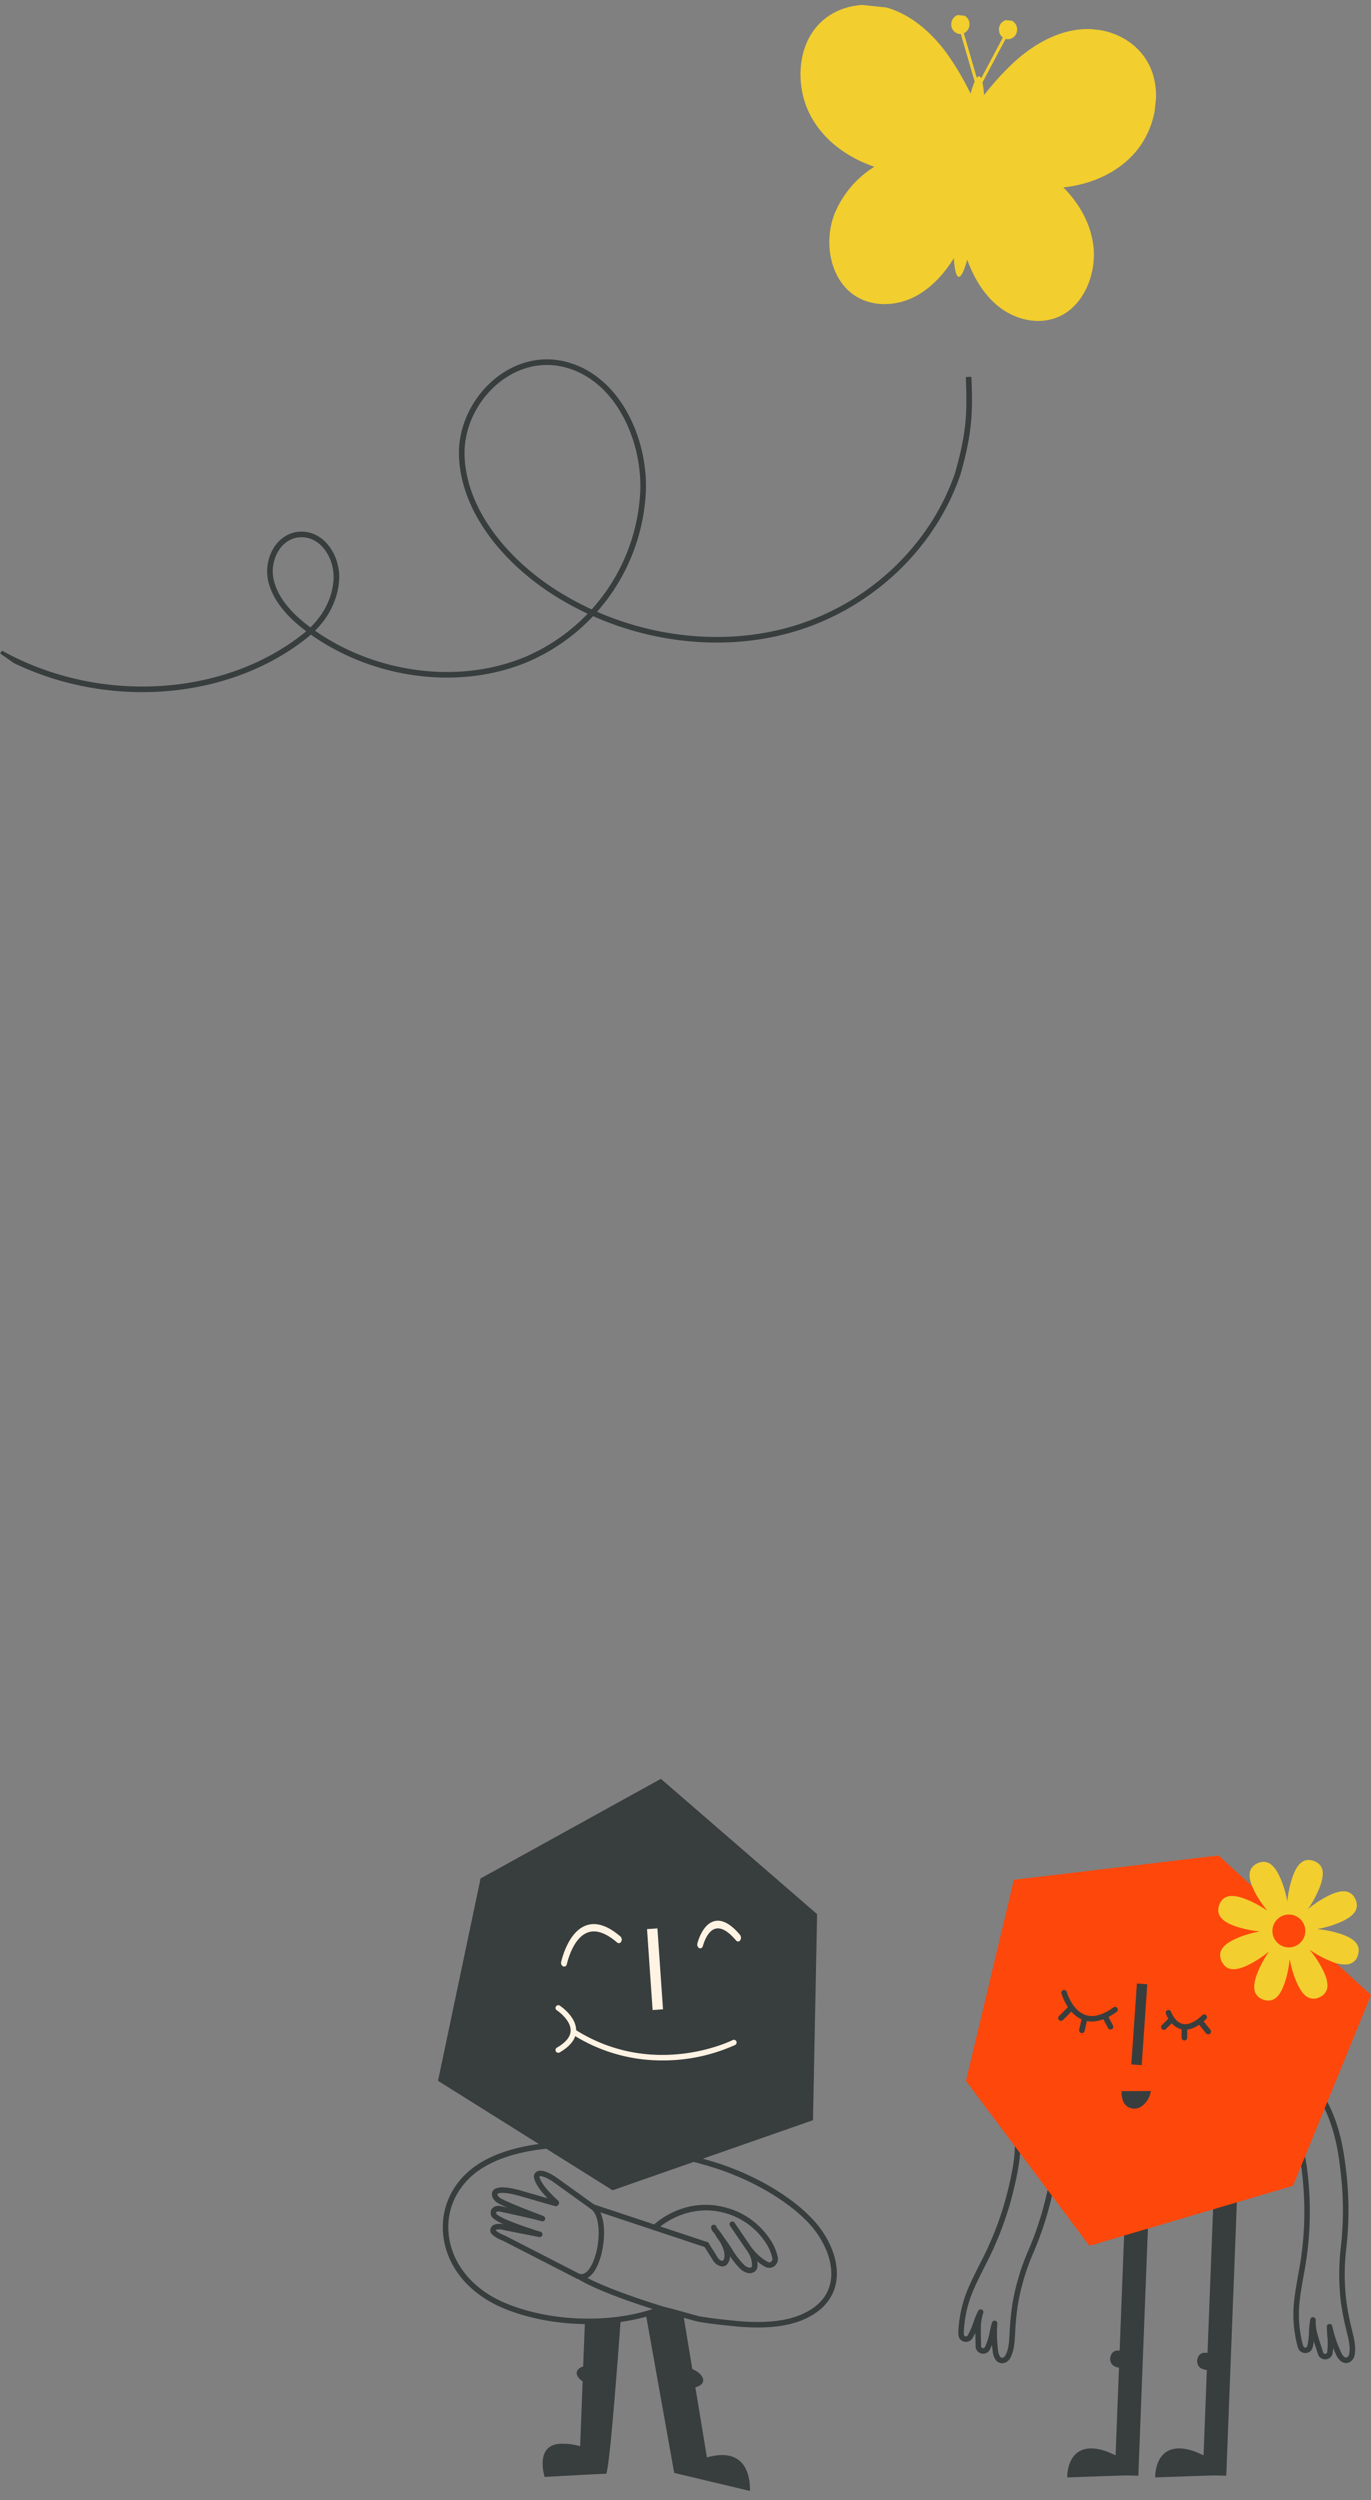<svg xmlns="http://www.w3.org/2000/svg" xmlns:xlink="http://www.w3.org/1999/xlink" id="Composant_146_1" data-name="Composant 146 &#x2013; 1" width="489.988" height="893.036" viewBox="0 0 489.988 893.036"><rect x="0" y="0" width="489.988" height="893.036" fill="#808080" stroke="none"/><defs><clipPath id="clip-path"><rect id="Rectangle_506" data-name="Rectangle 506" width="333.442" height="269.645" fill="none"></rect></clipPath><clipPath id="clip-path-2"><rect id="Rectangle_346" data-name="Rectangle 346" width="127.459" height="105.841" fill="#f2ce2f"></rect></clipPath><clipPath id="clip-path-3"><rect id="Rectangle_316" data-name="Rectangle 316" width="249.554" height="283.503" transform="translate(0 0)" fill="none" stroke="#383d3d" stroke-width="2"></rect></clipPath></defs><g id="Groupe_857" data-name="Groupe 857" transform="translate(156.546 623.391)"><g id="Groupe_856" data-name="Groupe 856" clip-path="url(#clip-path)"><path id="Trac&#xE9;_19483" data-name="Trac&#xE9; 19483" d="M461.448,368.079s13.954-.5,20.975-.718l4.415.108L491.449,248.4c-2.753-.983-5.507-1.868-8.29-2.665L480.14,323.6a6.685,6.685,0,0,0-.855-.049,2.514,2.514,0,0,0-2.586,1.721,3.2,3.2,0,0,0,.433,3.274,3.689,3.689,0,0,0,1.74.973,4.051,4.051,0,0,0,1.033.167l-1.18,30.513-1.13-.511a21.881,21.881,0,0,0-4.238-1.544c-12.331-2.891-11.908,9.932-11.908,9.932" transform="translate(-205.124 -106.581)" fill="#383d3d"></path><path id="Trac&#xE9;_19484" data-name="Trac&#xE9; 19484" d="M404.853,368.079s13.964-.5,20.974-.718l4.425.108L434.864,248.4c-2.763-.983-5.516-1.868-8.3-2.665l-2.99,77.044a5.019,5.019,0,0,0-.531-.019,2.492,2.492,0,0,0-2.576,1.721,3.179,3.179,0,0,0,.433,3.275,3.641,3.641,0,0,0,1.74.973,5.388,5.388,0,0,0,.7.138L422.13,360.2,421,359.691a21.867,21.867,0,0,0-4.238-1.544c-12.321-2.891-11.908,9.932-11.908,9.932" transform="translate(-179.967 -106.581)" fill="#383d3d"></path><path id="Trac&#xE9;_19485" data-name="Trac&#xE9; 19485" d="M348.007,314.849a6.39,6.39,0,0,1-.949-2.919q-.16-1.147-.261-2.315a13.784,13.784,0,0,1-.726,1.67,2.647,2.647,0,0,1-3.5,1.3,2.693,2.693,0,0,1-1.631-2.448c0-.979-.026-1.927-.052-2.852-.018-.662-.036-1.316-.044-1.965a10.341,10.341,0,0,1-1.171,2.2,2.716,2.716,0,0,1-4.884-1.565,24.429,24.429,0,0,1,.119-2.978,44.535,44.535,0,0,1,3.372-13.476c1.261-2.958,2.731-5.859,4.153-8.664.611-1.2,1.221-2.408,1.816-3.618a115.608,115.608,0,0,0,9.074-26.374c.319-1.463.616-2.958.884-4.45,1.987-10.9.015-21.885-2.656-27.475a.984.984,0,0,1,.7-1.39l13.7-2.663a.984.984,0,0,1,1.074.539c5.673,11.794,4.22,24.92,2.634,33.767a118.486,118.486,0,0,1-7.881,27.153c-.821,1.857-1.584,3.781-2.269,5.719a80.571,80.571,0,0,0-3.409,13,92.27,92.27,0,0,0-1,9.94c-.024.387-.046.775-.066,1.163-.145,2.678-.295,5.447-1.6,8.022a3.567,3.567,0,0,1-2.83,2.06,2.7,2.7,0,0,1-.857-.081,3.07,3.07,0,0,1-1.745-1.3m5.836-95.621c2.61,6.265,4.253,16.815,2.3,27.52-.272,1.513-.574,3.033-.9,4.518a117.568,117.568,0,0,1-9.231,26.824c-.6,1.217-1.212,2.428-1.825,3.639-1.408,2.777-2.863,5.649-4.1,8.548a42.55,42.55,0,0,0-3.223,12.881,22.533,22.533,0,0,0-.112,2.741.717.717,0,0,0,.514.7.755.755,0,0,0,.85-.279,26.034,26.034,0,0,0,2.08-4.773,28.62,28.62,0,0,1,1.732-4.109.983.983,0,0,1,1.764.842c-1.006,2.861-.929,5.683-.839,8.95.026.943.052,1.909.052,2.9a.734.734,0,0,0,.362.62c.542.195.808.1,1.055-.369a22.988,22.988,0,0,0,1.714-5.54c.23-1.04.468-2.115.77-3.133a.982.982,0,0,1,1.121-.688.994.994,0,0,1,.8,1.043,44.548,44.548,0,0,0,.272,9.6,4.608,4.608,0,0,0,.614,2.065,1,1,0,0,0,.862.544,1.668,1.668,0,0,0,1.2-.986c1.118-2.206,1.25-4.65,1.39-7.239.021-.394.043-.788.068-1.18a93.753,93.753,0,0,1,1.028-10.155,82.414,82.414,0,0,1,3.493-13.315c.7-1.985,1.483-3.957,2.324-5.859a116.529,116.529,0,0,0,7.744-26.706c1.507-8.4,2.9-20.774-2.15-31.881Z" transform="translate(-148.82 -95.507)" fill="#383d3d"></path><path id="Trac&#xE9;_19486" data-name="Trac&#xE9; 19486" d="M561.123,315.056a6.4,6.4,0,0,1-1.751-2.521q-.483-1.051-.917-2.139a13.949,13.949,0,0,1-.213,1.807,2.633,2.633,0,0,1-2.973,2.253A2.691,2.691,0,0,1,553,312.583c-.282-.935-.581-1.835-.872-2.712-.208-.63-.415-1.253-.61-1.874a10.426,10.426,0,0,1-.485,2.449,2.643,2.643,0,0,1-2.613,1.775,2.683,2.683,0,0,1-2.517-1.866,24.721,24.721,0,0,1-.744-2.885,44.523,44.523,0,0,1-.66-13.875c.354-3.2.925-6.4,1.477-9.491.237-1.33.474-2.66.7-3.992a115.627,115.627,0,0,0,1.078-27.871c-.119-1.518-.266-3.037-.437-4.515-1.243-11.013-6.3-20.959-10.47-25.541a.982.982,0,0,1,.269-1.532l12.353-6.5a.984.984,0,0,1,1.183.207c8.836,9.657,11.232,22.643,12.265,31.57A118.488,118.488,0,0,1,563.2,274.2c-.25,2.02-.427,4.082-.523,6.13a80.693,80.693,0,0,0,.486,13.429,92.215,92.215,0,0,0,1.908,9.807q.132.566.272,1.132c.635,2.606,1.291,5.3.783,8.143a3.564,3.564,0,0,1-2.114,2.788,2.7,2.7,0,0,1-.943.172,3.1,3.1,0,0,1-1.949-.745m-22-93.239c4.306,5.245,8.924,14.873,10.145,25.686.174,1.5.323,3.043.444,4.586a117.617,117.617,0,0,1-1.1,28.346c-.222,1.34-.461,2.678-.7,4.016-.547,3.064-1.111,6.232-1.458,9.363a42.517,42.517,0,0,0,.631,13.262,22.922,22.922,0,0,0,.684,2.658.718.718,0,0,0,.693.522.74.74,0,0,0,.734-.512,26.012,26.012,0,0,0,.614-5.169,28.808,28.808,0,0,1,.473-4.437.984.984,0,0,1,1.933.3c-.139,3.03.75,5.711,1.779,8.816.3.893.6,1.809.884,2.752a.734.734,0,0,0,.525.489c.571.028.8-.134.9-.657a22.969,22.969,0,0,0,.041-5.8c-.08-1.06-.162-2.158-.167-3.22a.984.984,0,0,1,.875-.983,1,1,0,0,1,1.069.767,44.7,44.7,0,0,0,3.031,9.113,4.676,4.676,0,0,0,1.184,1.8,1,1,0,0,0,.983.273,1.666,1.666,0,0,0,.866-1.291c.435-2.435-.144-4.814-.758-7.332-.093-.384-.186-.767-.276-1.149a93.656,93.656,0,0,1-1.946-10.019,82.706,82.706,0,0,1-.5-13.757c.1-2.1.279-4.211.536-6.28a116.612,116.612,0,0,0-.29-27.805c-.981-8.481-3.218-20.726-11.257-29.905Z" transform="translate(-238.527 -95.145)" fill="#383d3d"></path><path id="Trac&#xE9;_19487" data-name="Trac&#xE9; 19487" d="M552.484,323.535h0Zm0,0v0Zm0-.005v0" transform="translate(-245.593 -143.816)"></path><path id="Trac&#xE9;_19488" data-name="Trac&#xE9; 19488" d="M491.41,292.25h0Z" transform="translate(-218.444 -129.913)"></path><path id="Trac&#xE9;_19489" data-name="Trac&#xE9; 19489" d="M456.572,188.816l-72.78,21.449L339.671,151.35l17.152-71.831,73.1-8.683,54.508,49.833Z" transform="translate(-150.992 -31.489)" fill="#fe470b"></path><path id="Trac&#xE9;_19490" data-name="Trac&#xE9; 19490" d="M411.962,168.577a8.985,8.985,0,0,1-2.826-.448c-5.173-1.7-7.457-7.722-8.034-9.527a1.01,1.01,0,0,1,.621-1.264.956.956,0,0,1,1.228.593s.023.069.023.072c.506,1.583,2.488,6.851,6.775,8.258,2.81.925,6.147,0,9.925-2.736a.983.983,0,1,1,1.155,1.592c-3.179,2.3-6.15,3.461-8.868,3.461" transform="translate(-178.278 -69.917)" fill="#383e3e"></path><path id="Trac&#xE9;_19491" data-name="Trac&#xE9; 19491" d="M475.194,177.234a6.068,6.068,0,0,1-1.464-.178c-3.833-.95-5.394-5.358-5.459-5.545a.983.983,0,0,1,1.859-.643c.013.036,1.288,3.6,4.082,4.281,1.986.486,4.36-.548,7.061-3.078a.984.984,0,1,1,1.344,1.436c-2.647,2.478-5.137,3.726-7.423,3.726" transform="translate(-208.134 -75.662)" fill="#383e3e"></path><rect id="Rectangle_504" data-name="Rectangle 504" width="28.97" height="3.724" transform="translate(247.779 113.987) rotate(-86.049)" fill="#383e3e"></rect><path id="Trac&#xE9;_19492" data-name="Trac&#xE9; 19492" d="M450.256,222.3a8.137,8.137,0,0,1-2.905,5.161,4.533,4.533,0,0,1-5.365.471c-1.9-1.226-2.242-3.51-2.188-5.6Z" transform="translate(-195.499 -98.818)" fill="#383e3e"></path><path id="Trac&#xE9;_19493" data-name="Trac&#xE9; 19493" d="M133.684,342.752c4.091,22.853,10.148,56.778,10.148,56.778l27.081,6.45c-.088-.521,1.16-16.628-15.389-11.977-1.563-9.519-2.92-17.8-4.13-25.036a5.784,5.784,0,0,0,1.81-.807c1.966-1.366.914-3.648-1.9-5.231a7.785,7.785,0,0,0-1-.492c-1.288-7.788-2.34-14.17-3.206-19.392-3.668-1.042-7.758-2.163-8.388-1.927-1.613.61-3.294,1.16-5.025,1.633" transform="translate(-59.426 -139.649)" fill="#383d3d"></path><path id="Trac&#xE9;_19494" data-name="Trac&#xE9; 19494" d="M68.029,403.779s21.555-1.209,22-1.121c1.121-2.321,3.53-32.489,5.191-55.264a81.772,81.772,0,0,1-12.783.787c-.2,4.592-.4,9.931-.649,16.146-2.852.915-3.236,3.2-.177,5.32-.266,6.746-.56,14.426-.895,23.158a22.051,22.051,0,0,0-7.119-.865c-9.254.443-5.566,11.839-5.566,11.839" transform="translate(-29.918 -142.453)" fill="#383d3d"></path><path id="Trac&#xE9;_19495" data-name="Trac&#xE9; 19495" d="M63.78,290.136l-25.772-13.22a11.9,11.9,0,0,1-2.978-1.548,5.951,5.951,0,0,1-.93-.8,1.9,1.9,0,0,1-.422-1.685,2.288,2.288,0,0,1,1.282-1.592,5.844,5.844,0,0,1,3.538-.107c-2.2-1-3.932-2.033-4.458-2.937a2.843,2.843,0,0,1,.095-2.606,3.049,3.049,0,0,1,2.871-1.067,1.04,1.04,0,0,1,.156.02c.134.029,1.092.233,2.48.533-1.183-.513-2.2-.983-2.908-1.358-1.15-.555-2.948-2.038-2.417-4.073a1.9,1.9,0,0,1,.873-1.146c1.591-1.032,5.018-.774,10.173.762l8.788,2.526c-2.271-2.307-4.667-5.269-4.937-7.7l-.008-.154a2.072,2.072,0,0,1,1.113-1.724c1.343-.706,3.511-.084,6.67,1.935l13.856,9.943.007,0c5.329,3.9,3.812,18.066-.062,23.771-1.34,1.974-2.936,2.984-4.568,2.984a4.552,4.552,0,0,1-2.441-.758m-7.894-34.317c-3.5-2.231-4.53-1.875-4.637-1.83a.31.31,0,0,0-.067.038c.346,2.28,3.626,5.9,6.621,8.566a1.171,1.171,0,0,1,.252,1.446,1.19,1.19,0,0,1-1.378.571L44.81,261.2c-6.82-2.031-8.4-1.118-8.6-.96-.192.957,1.368,1.755,1.413,1.779,3.415,1.813,14.869,6.1,14.985,6.142a.987.987,0,0,1,.435,1.525,1,1,0,0,1-1.088.331c-3.082-.906-14.07-3.253-15.122-3.478-.712-.014-1.01.123-1.069.208a.937.937,0,0,0,.048.644c.9,1.308,8.8,4.307,15.722,6.376a1.009,1.009,0,0,1,.742.868.989.989,0,0,1-1.172,1.052l-12.8-2.526a4.2,4.2,0,0,0-2.548-.067c-.093.041-.172.163-.191.166a4.036,4.036,0,0,0,.62.519,10.023,10.023,0,0,0,2.543,1.308l.119.051,25.905,13.293c.573.361,2.317,1.457,4.409-1.623,3.7-5.449,4.593-18.1.532-21.076Zm-19.639,4.246h0Zm0,0v0Zm0,0v0" transform="translate(-14.95 -100.037)" fill="#383d3d"></path><path id="Trac&#xE9;_19496" data-name="Trac&#xE9; 19496" d="M189.505,304.037a3.107,3.107,0,0,0,.833-.11,2.606,2.606,0,0,0,1.925-2.469,10.44,10.44,0,0,0-1.8-6.066.984.984,0,1,0-1.633,1.1,8.505,8.505,0,0,1,1.471,4.869.657.657,0,0,1-.487.674,1.654,1.654,0,0,1-.9-.062,3.741,3.741,0,0,1-1.346-.814,27.75,27.75,0,0,1-4.362-5.643c-.562-.868-1.143-1.766-1.736-2.6q-1.407-1.967-2.8-3.944c-.1-.138-.244-.316-.409-.51a4.83,4.83,0,0,1-.653-.89.973.973,0,0,0-1.092-.837,1,1,0,0,0-.853,1.116,4.03,4.03,0,0,0,1.094,1.879,4.3,4.3,0,0,1,.342.433,14.951,14.951,0,0,0,1.455,2.207,36.894,36.894,0,0,1,3,4.21,29.155,29.155,0,0,0,4.7,6.041,5.685,5.685,0,0,0,2.066,1.224,3.948,3.948,0,0,0,1.188.192" transform="translate(-78.08 -115.485)" fill="#383d3d"></path><path id="Trac&#xE9;_19497" data-name="Trac&#xE9; 19497" d="M179.587,296.438a3.138,3.138,0,0,0,3.083-3.633,17.584,17.584,0,0,0-2.8-6.565,27.318,27.318,0,0,0-15.647-11.3c-15.253-4.21-25.776,5.969-26.216,6.405a.983.983,0,0,0,1.381,1.4c.1-.1,10.184-9.8,24.311-5.909a25.35,25.35,0,0,1,14.525,10.478,15.68,15.68,0,0,1,2.505,5.816,1.123,1.123,0,0,1-.469,1.113,1.108,1.108,0,0,1-1.195.094,13.579,13.579,0,0,1-1.359-.844,20,20,0,0,1-5.063-5.2l-5.448-7.989a.988.988,0,0,0-1.6-.037,1,1,0,0,0,0,1.175l5.426,7.959a21.964,21.964,0,0,0,5.564,5.7,15.426,15.426,0,0,0,1.562.968,3.068,3.068,0,0,0,1.44.36" transform="translate(-61.219 -109.794)" fill="#383d3d"></path><path id="Trac&#xE9;_19498" data-name="Trac&#xE9; 19498" d="M177.639,303.661a2.1,2.1,0,0,0,1.907-1.155c.555-.7,2.354-3.847-2.489-10.771a.987.987,0,0,0-1.6-.016,1.015,1.015,0,0,0,.021,1.183c4.271,6.127,2.536,8.378,2.518,8.4a1.323,1.323,0,0,0-.146.216c-.076.152-.141.28-.675.065a2.786,2.786,0,0,1-1.26-1.114l-3.206-5.1a.983.983,0,1,0-1.664,1.047l3.206,5.1a4.693,4.693,0,0,0,2.182,1.888,3.22,3.22,0,0,0,1.21.258" transform="translate(-75.965 -117.524)" fill="#383d3d"></path><path id="Trac&#xE9;_19499" data-name="Trac&#xE9; 19499" d="M139.392,288.975a.984.984,0,0,0,.309-1.917L99.114,273.583a.983.983,0,1,0-.619,1.866l40.587,13.476a.986.986,0,0,0,.31.05" transform="translate(-43.484 -109.62)" fill="#383d3d"></path><path id="Trac&#xE9;_19500" data-name="Trac&#xE9; 19500" d="M106.565,299.183l-.955-.1c-3.613-.377-7.349-.766-11.012-1.414-.757-.132-2.542-.639-4.8-1.281-2.965-.841-7.871-2.232-8.879-2.214-16.7,6.328-40.084,5.644-56.9-1.67-12.253-5.329-20.059-15.342-20.881-26.785-.715-9.944,4.216-19.193,13.19-24.742,9.389-5.806,21.928-7.328,30.795-7.581,3.113-.088,6.308-.084,9.5.018a163.532,163.532,0,0,1,45.5,7.834c12.959,4.338,24.765,11.267,32.394,19.009,7.052,7.156,10.521,16.218,9.051,23.65-1.134,5.738-5.167,10.231-11.663,13-4.381,1.865-9.755,2.79-16.284,2.79a86.98,86.98,0,0,1-9.052-.51m-50.011-63.8c-3.15-.1-6.3-.106-9.379-.017-8.625.246-20.8,1.711-29.817,7.288C9.018,247.806,4.434,256.378,5.1,265.578c.768,10.7,8.135,20.091,19.7,25.123,16.41,7.138,39.232,7.8,55.5,1.6.8-.3,2.678.1,10.035,2.192,2.031.576,3.949,1.12,4.608,1.237,3.594.634,7.3,1.021,10.875,1.394l.957.1c10.447,1.093,18.416.4,24.36-2.134s9.488-6.426,10.5-11.569c1.324-6.7-2.021-15.291-8.523-21.887-7.309-7.418-19.129-14.344-31.618-18.525a161.554,161.554,0,0,0-44.94-7.734m.021-.983h0Z" transform="translate(-1.363 -91.75)" fill="#383d3d"></path><path id="Trac&#xE9;_19501" data-name="Trac&#xE9; 19501" d="M62.382,146.961l71.627-25.032,1.471-73.59L79.648,0,15.205,35.59,0,107.862Z" transform="translate(0 11.973)" fill="#383d3d"></path><rect id="Rectangle_505" data-name="Rectangle 505" width="3.724" height="28.97" transform="translate(74.697 65.653) rotate(-3.951)" fill="#fff3e3"></rect><path id="Trac&#xE9;_19502" data-name="Trac&#xE9; 19502" d="M122.693,332.767a.983.983,0,0,0,.273-1.928c-.229-.067-22.991-6.691-32.341-12.409a.986.986,0,0,0-1.475.622,1,1,0,0,0,.476,1.073c9.591,5.851,31.85,12.33,32.794,12.6a.993.993,0,0,0,.274.038" transform="translate(-39.618 -129.513)" fill="#383d3d"></path><path id="Trac&#xE9;_19507" data-name="Trac&#xE9; 19507" d="M76.579,162.559a.977.977,0,0,0,.492-.132c3.833-2.217,5.817-4.806,5.9-7.7.143-5.02-5.607-8.855-5.852-9.016a.983.983,0,0,0-1.08,1.644c.051.033,5.082,3.4,4.966,7.322-.063,2.161-1.718,4.194-4.919,6.045a.984.984,0,0,0,.494,1.835" transform="translate(-33.604 -52.729)" fill="#fff3e3"></path><path id="Trac&#xE9;_19508" data-name="Trac&#xE9; 19508" d="M118.3,172.254a62.741,62.741,0,0,0,26.12-5.548.983.983,0,0,0-1-1.695c-.411.218-28.1,13.871-56.022-3.641a.983.983,0,1,0-1.045,1.665,59.344,59.344,0,0,0,31.945,9.218" transform="translate(-38.184 -59.693)" fill="#fff3e3"></path><line id="Ligne_111" data-name="Ligne 111" x1="3.333" y2="3.333" transform="translate(222.633 94.095)" fill="#f099d4"></line><line id="Ligne_112" data-name="Ligne 112" x1="3.333" y2="3.333" transform="translate(222.633 94.095)" fill="none" stroke="#383d3d" stroke-linecap="round" stroke-miterlimit="10" stroke-width="2"></line><line id="Ligne_113" data-name="Ligne 113" x1="0.978" y2="4.342" transform="translate(230.125 97.459)" fill="#f099d4"></line><line id="Ligne_114" data-name="Ligne 114" x1="0.978" y2="4.342" transform="translate(230.125 97.459)" fill="none" stroke="#383d3d" stroke-linecap="round" stroke-miterlimit="10" stroke-width="2"></line><line id="Ligne_115" data-name="Ligne 115" x2="2.018" y2="3.792" transform="translate(238.319 96.725)" fill="#f099d4"></line><line id="Ligne_116" data-name="Ligne 116" x2="2.018" y2="3.792" transform="translate(238.319 96.725)" fill="none" stroke="#383d3d" stroke-linecap="round" stroke-miterlimit="10" stroke-width="2"></line><line id="Ligne_117" data-name="Ligne 117" x1="2.691" y2="2.691" transform="translate(259.417 97.948)" fill="#f099d4"></line><line id="Ligne_118" data-name="Ligne 118" x1="2.691" y2="2.691" transform="translate(259.417 97.948)" fill="none" stroke="#383d3d" stroke-linecap="round" stroke-miterlimit="10" stroke-width="2"></line><line id="Ligne_119" data-name="Ligne 119" y2="3.608" transform="translate(266.755 100.822)" fill="#f099d4"></line><line id="Ligne_120" data-name="Ligne 120" y2="3.608" transform="translate(266.755 100.822)" fill="none" stroke="#383d3d" stroke-linecap="round" stroke-miterlimit="10" stroke-width="2"></line><line id="Ligne_121" data-name="Ligne 121" x2="2.63" y2="3.241" transform="translate(272.626 98.988)" fill="#f099d4"></line><line id="Ligne_122" data-name="Ligne 122" x2="2.63" y2="3.241" transform="translate(272.626 98.988)" fill="none" stroke="#383d3d" stroke-linecap="round" stroke-miterlimit="10" stroke-width="2"></line><path id="Trac&#xE9;_19509" data-name="Trac&#xE9; 19509" d="M551.877,107.9a4.459,4.459,0,0,1-3.67,3.125,12.361,12.361,0,0,1-6.129-1.19q-1.518-.612-3.3-1.529a41.986,41.986,0,0,1-4.113-2.5,40.294,40.294,0,0,1,2.84,3.862q1,1.59,1.7,2.967a23.151,23.151,0,0,1,1.063,2.343,10.068,10.068,0,0,1,.758,3.567,4.342,4.342,0,0,1-2.3,3.931h0c-.164.1-.336.192-.514.281a4.7,4.7,0,0,1-3.584.281h0a3.729,3.729,0,0,1-.528-.233,5.387,5.387,0,0,1-1.358-1.015c-1.478-1.471-2.82-4.082-4.075-8.009a41.955,41.955,0,0,1-1.142-4.679,39.629,39.629,0,0,1-.727,4.744c-1.927,8.452-4.713,11.137-8.753,9.758-3.975-1.55-4.373-5.4-.4-13.1a41.35,41.35,0,0,1,2.5-4.113,39.929,39.929,0,0,1-3.865,2.84c-7.337,4.61-11.206,4.541-13.085.71-1.719-3.9.72-6.908,8.976-9.549a41.912,41.912,0,0,1,4.678-1.142,39.637,39.637,0,0,1-4.743-.727c-8.452-1.927-11.137-4.713-9.759-8.753,1.547-3.975,5.4-4.373,13.1-.4a41.963,41.963,0,0,1,4.109,2.494A39.981,39.981,0,0,1,516.714,88C512.1,80.665,512.172,76.8,516,74.913c3.907-1.715,6.911.724,9.552,8.98a42.453,42.453,0,0,1,1.142,4.675,39.9,39.9,0,0,1,.727-4.74c1.927-8.452,4.713-11.137,8.75-9.759,3.975,1.547,4.377,5.4.4,13.1a42.06,42.06,0,0,1-2.5,4.112,39.909,39.909,0,0,1,3.866-2.84c7.337-4.61,11.206-4.542,13.085-.714,1.718,3.907-.724,6.911-8.976,9.552a42.452,42.452,0,0,1-4.682,1.142,39.93,39.93,0,0,1,4.747.727c8.451,1.928,11.137,4.713,9.758,8.75" transform="translate(-223.15 -32.773)" fill="#f2ce2f"></path><path id="Trac&#xE9;_19510" data-name="Trac&#xE9; 19510" d="M548.608,114.685a5.871,5.871,0,1,1-5.871-5.871,5.871,5.871,0,0,1,5.871,5.871" transform="translate(-238.651 -48.371)" fill="#fe470b"></path></g><path id="Trac&#xE9;_19511" data-name="Trac&#xE9; 19511" d="M10.025,15a8.078,8.078,0,0,0,3.055-.595c5.592-2.255,8.061-10.256,8.685-12.654A1.434,1.434,0,0,0,21.093.07a1,1,0,0,0-1.328.786c0,.007-.025.092-.025.1-.547,2.1-2.69,9.1-7.324,10.968-3.038,1.228-6.645,0-10.729-3.635A.942.942,0,0,0,.2,8.577,1.508,1.508,0,0,0,.439,10.4c3.436,3.06,6.648,4.6,9.586,4.6" transform="matrix(-1, 0.017, -0.017, -1, 65.822, 78.691)" fill="#fff3e3"></path><path id="Trac&#xE9;_19512" data-name="Trac&#xE9; 19512" d="M8.233,9.766a5.036,5.036,0,0,0,1.558-.247C13.872,8.2,15.533,2.072,15.6,1.812A1.5,1.5,0,0,0,14.955.074c-.547-.244-1.142.132-1.33.844-.014.049-1.371,5-4.346,5.95-2.115.675-4.641-.762-7.516-4.278a.888.888,0,0,0-1.48.064A1.677,1.677,0,0,0,.331,4.587C3.149,8.031,5.8,9.766,8.233,9.766" transform="matrix(-1, 0.017, -0.017, -1, 108.334, 72.279)" fill="#fff3e3"></path></g><g id="Groupe_535" data-name="Groupe 535" transform="matrix(-0.995, -0.105, 0.105, -0.995, 704.951, 226.451)"><g id="Groupe_534" data-name="Groupe 534" transform="translate(310.097 75.868)" clip-path="url(#clip-path-2)"><path id="Trac&#xE9;_5646" data-name="Trac&#xE9; 5646" d="M122.78,97.039c-5.528,7.314-15.163,10.164-23.86,8.591S82.434,98.6,76.241,91.836A97.511,97.511,0,0,1,66.134,78.258a31.13,31.13,0,0,1-.993,4.434l6.694,16.385a2.974,2.974,0,0,1,.514-.054,3.4,3.4,0,0,1,3.258,3.492,3.34,3.34,0,0,1-3.234,3.467,3.4,3.4,0,0,1-3.258-3.492A3.477,3.477,0,0,1,70.8,99.458L64.525,84.106c-.253.409-.516.632-.786.631s-.532-.226-.79-.637L56.782,99.4a3.535,3.535,0,0,1,1.706,3.045,3.34,3.34,0,0,1-3.234,3.467A3.4,3.4,0,0,1,52,102.424a3.339,3.339,0,0,1,3.234-3.467,3,3,0,0,1,.514.057l6.583-16.334A31.236,31.236,0,0,1,61.3,78.24a95.511,95.511,0,0,1-10.017,13.5C45.139,98.456,37.394,103.86,28.7,105.359S10.36,103.941,4.782,96.583c-7.009-9.242-5.918-23.57.7-33.029,5.725-8.179,14.73-13.041,24.169-15.1-5.861-4.784-10.6-11.1-12.594-18.609-2.668-10.014.593-22.09,8.989-27.224C32.739-1.463,41.473-.521,48.141,3.7c5.643,3.587,9.92,9.229,12.968,15.5.669-4.038,1.491-6.409,2.386-6.406s1.733,2.382,2.431,6.424c3.006-6.244,7.244-11.853,12.863-15.4,6.638-4.174,15.366-5.048,22.085-.915,8.431,5.2,11.776,17.3,9.174,27.294A35.781,35.781,0,0,1,97.582,48.711c9.453,2.137,18.491,7.068,24.271,15.292,6.685,9.511,7.872,23.846.927,33.036" transform="translate(-0.083 0.139)" fill="#f2ce2f"></path></g></g><g id="Groupe_514" data-name="Groupe 514" transform="matrix(-0.819, -0.574, 0.574, -0.819, 204.423, 376.646)" clip-path="url(#clip-path-3)"><path id="Trac&#xE9;_5616" data-name="Trac&#xE9; 5616" d="M19.937,279.306c-7.323-9.594-11.575-15.7-16.745-30.741-.114-.4-.225-.81-.4-1.469-7.022-26.4-.615-55.857,17.133-77.911,18.019-22.389,47.363-36.7,77.6-37.83,20.473-.769,42.683,5.29,54.427,20.753s7.449,41.028-11.534,48.132c-18.165,6.8-38.764-5.7-48.725-21.256a68.726,68.726,0,0,1-.306-72.931C105.257,84,132.572,69.712,160.238,70.026c7.932.09,16.385,1.534,22.078,6.621s7.028,14.7.983,19.435c-6.517,5.1-16.026.875-20.095-6.053s-4.429-14.98-2.169-22.575C171.575,32.044,207.019,4.113,246.636,0" transform="translate(2.891 0.215)" fill="none" stroke="#383d3d" stroke-miterlimit="10" stroke-width="2"></path></g></svg>